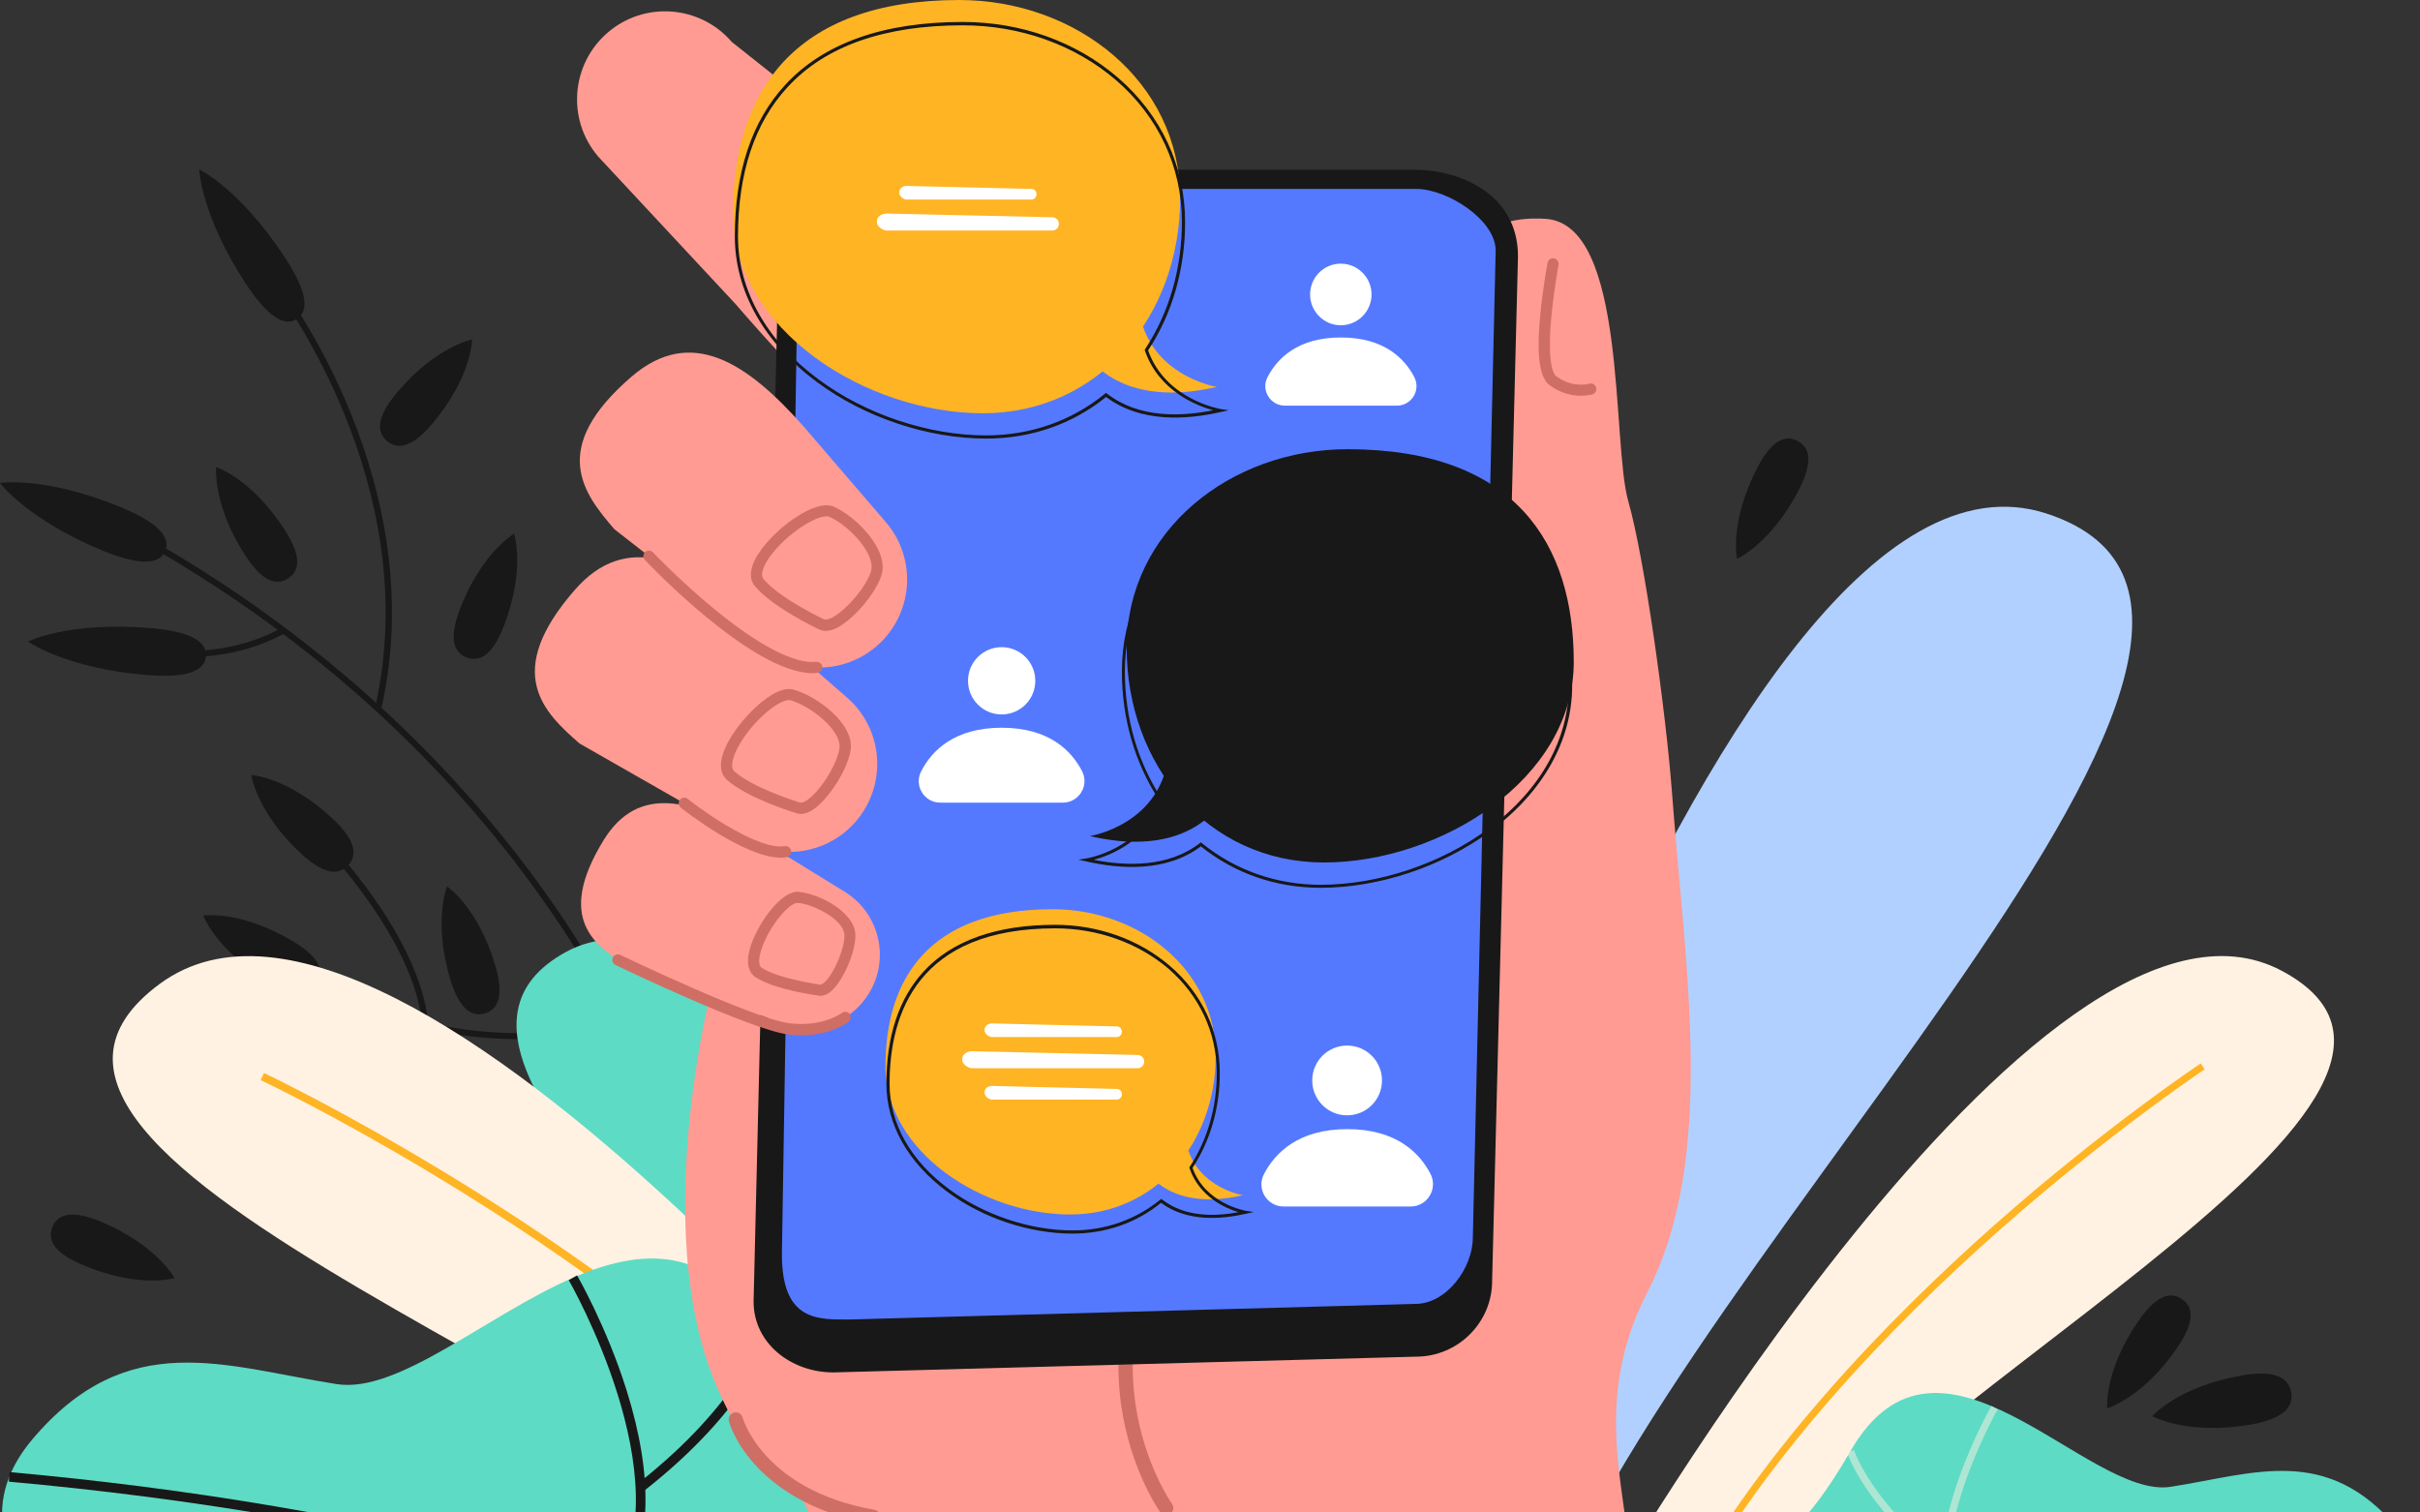 <svg width="480" height="300" viewBox="0 0 480 300" fill="none" xmlns="http://www.w3.org/2000/svg">
<rect x="0" y="0" width="480" height="300" fill="#333333" stroke="none"/>
<g clip-path="url(#clip0_1961_16324)">
<path d="M204.085 55.068L145.153 8.323C138.867 1.018 127.839 0.175 120.534 6.462C113.229 12.748 112.386 23.776 118.673 31.081L145.891 60.301C172.653 91.277 186.279 99.109 198.045 88.995C214.657 74.701 210.161 62.127 204.085 55.068Z" fill="#FF9B92"/>
<path d="M268.074 329.92C268.074 329.92 338.842 80.109 405.887 101.849C472.966 123.588 321.387 258.731 303.089 332.133L268.074 329.92Z" fill="#B1D0FF"/>
<path d="M318.155 316.821C318.155 316.821 404.727 167.032 452.596 192.565C500.465 218.097 367.921 279.804 344.355 324.231L318.155 316.821Z" fill="#FFF2E2"/>
<path d="M332.8 321.105C348.499 290.129 376.069 262.138 396.439 244.121C418.529 224.594 437.108 212.232 437.284 212.092L436.511 210.933C436.335 211.038 417.651 223.471 395.49 243.068C375.05 261.19 347.34 289.286 331.536 320.473L332.8 321.105Z" fill="#FFB424"/>
<path d="M446.487 342.985C425.696 348.92 431.315 380.634 406.906 376.279C386.255 372.591 384.429 370.835 377.791 377.157C375.508 379.334 373.577 381.828 371.996 384.532C370.1 387.798 366.342 392.645 360.231 394.12C322.933 403.216 267.724 350.851 305.057 317.557C307.761 315.169 311.835 314.01 316.366 312.992C340.95 307.478 349.414 318.365 367.044 287.81C384.675 257.256 414 297.469 430.542 294.905C447.084 292.341 461.448 286.371 475.566 303.158C489.72 319.981 467.278 337.049 446.487 342.985Z" fill="#5EDBC4"/>
<g opacity="0.5">
<path d="M384.992 310.64C369.714 298.593 366.518 288.479 366.378 288.057L367.748 287.636C367.783 287.741 371.014 297.786 385.87 309.516L384.992 310.64Z" fill="#FFF2E2"/>
<path d="M388.467 325.776C383.937 318.893 383.656 308.602 387.624 295.959C390.61 286.477 394.965 278.926 395 278.855L396.229 279.558C396.053 279.839 379.266 309.199 389.661 325.004L388.467 325.776Z" fill="#FFF2E2"/>
</g>
<path d="M85.834 83.938C81.62 88.995 78.775 89.136 76.773 87.485C74.806 85.835 74.455 82.99 78.669 77.968C86.326 68.766 93.631 67.326 93.631 67.326C93.631 67.326 93.631 74.631 85.834 83.938Z" fill="#181818"/>
<path d="M99.953 124.116C97.6 130.262 94.966 131.316 92.542 130.403C90.154 129.49 88.89 126.926 91.243 120.78C95.528 109.611 101.955 105.854 101.955 105.854C101.955 105.854 104.308 112.772 99.953 124.116Z" fill="#181818"/>
<path d="M134.932 229.336L133.738 229.652C133.703 229.476 128.68 210.827 113.052 186.489C98.652 164.012 72.031 131.947 27.042 106.836L27.639 105.747C72.874 131.034 99.636 163.274 114.105 185.857C129.804 210.336 134.862 229.125 134.932 229.336Z" fill="#181818"/>
<path d="M75.614 140.657L74.385 140.376C84.465 96.335 55.069 57.843 54.753 57.457L55.736 56.685C56.052 57.071 85.835 96.055 75.614 140.657Z" fill="#181818"/>
<path d="M51.17 127.979C39.264 132.228 28.166 129.524 28.025 129.489L28.341 128.295C28.482 128.33 42.741 131.807 55.981 124.467L56.578 125.556C54.752 126.539 52.961 127.347 51.17 127.979Z" fill="#181818"/>
<path d="M123.484 203.664C98.443 209.564 74.772 204.823 53.068 189.616C52.33 189.089 51.593 188.597 51.417 188.527C51.417 188.527 51.487 188.562 51.557 188.562L51.522 187.333C51.874 187.333 52.19 187.544 53.77 188.632C75.158 203.629 98.513 208.3 123.203 202.505L123.484 203.664Z" fill="#181818"/>
<path d="M84.957 203.241L83.728 203.346C82.393 186.524 64.06 167.629 63.885 167.453L64.763 166.575C64.798 166.61 69.504 171.457 74.316 178.341C78.776 184.697 84.219 194.18 84.957 203.241Z" fill="#181818"/>
<path d="M23.917 100.585C32.1 103.956 33.751 106.871 32.767 109.26C31.784 111.648 28.553 112.561 20.37 109.224C5.444 103.078 0 95.808 0 95.808C0 95.808 8.78 94.368 23.917 100.585Z" fill="#181818"/>
<path d="M29.782 124.572C38.597 125.31 41.056 127.593 40.845 130.191C40.634 132.755 37.824 134.617 29.009 133.879C12.924 132.544 5.549 127.241 5.549 127.241C5.549 127.241 13.486 123.238 29.782 124.572Z" fill="#181818"/>
<path d="M65.991 162.397C70.803 166.893 70.803 169.738 69.047 171.634C67.291 173.531 64.446 173.706 59.635 169.246C50.89 161.098 49.836 153.723 49.836 153.723C49.836 153.723 57.106 154.109 65.991 162.397Z" fill="#181818"/>
<path d="M56.438 105.045C60.021 110.559 59.318 113.333 57.141 114.738C54.963 116.143 52.154 115.616 48.607 110.102C42.109 100.058 42.882 92.647 42.882 92.647C42.882 92.647 49.836 94.86 56.438 105.045Z" fill="#181818"/>
<path d="M98.232 191.477C100.093 197.764 98.653 200.257 96.195 200.995C93.736 201.732 91.172 200.468 89.276 194.146C85.869 182.662 88.679 175.813 88.679 175.813C88.679 175.813 94.755 179.852 98.232 191.477Z" fill="#181818"/>
<path d="M57.983 186.629C63.637 189.965 64.269 192.775 62.935 194.988C61.635 197.2 58.861 198.008 53.207 194.671C42.916 188.561 40.317 181.607 40.317 181.607C40.317 181.607 47.517 180.448 57.983 186.629Z" fill="#181818"/>
<path d="M56.508 51.065C61.355 58.476 61.074 61.812 58.896 63.252C56.754 64.657 53.558 63.603 48.711 56.193C39.861 42.671 39.51 33.61 39.51 33.61C39.51 33.61 47.517 37.368 56.508 51.065Z" fill="#181818"/>
<path d="M243.945 337.19C243.945 337.19 158.533 163.836 112.349 188.772C66.166 213.707 195.339 292.271 218.589 343.512L243.945 337.19Z" fill="#5EDBC4"/>
<path d="M200.046 310.746C200.046 310.746 80.461 159.307 31.714 195.129C-17.033 230.987 139.183 277.838 172.301 323.108L200.046 310.746Z" fill="#FFF2E2"/>
<path d="M184.558 317.805C162.256 286.126 127.311 259.681 101.955 243.034C74.455 225.017 51.943 214.34 51.697 214.235L52.365 212.83C52.575 212.935 75.193 223.647 102.797 241.734C128.295 258.451 163.38 285.038 185.822 316.927L184.558 317.805Z" fill="#FFB424"/>
<path d="M212.513 397C193.056 396.614 170.369 396.965 147.084 397.597C144.38 393.875 143.186 390.573 143.186 390.573C128.611 375.542 131.139 377.79 98.407 383.62C74.912 387.764 72.172 367.078 62.198 352.117C62.022 351.836 61.847 351.555 61.636 351.309C57.773 345.76 52.856 341.089 45.34 338.946C37.368 336.664 29.22 333.152 22.091 328.797C21.494 328.445 20.896 328.059 20.335 327.708C6.216 318.577 -3.337 305.968 1.826 292.974C1.931 292.658 2.072 292.342 2.212 292.061C3.161 289.918 4.53 287.741 6.357 285.563C25.322 263.051 44.568 271.059 66.764 274.536C79.021 276.467 96.546 260.839 113.755 253.393C114.001 253.288 114.246 253.182 114.492 253.077C128.154 247.388 141.57 247.072 151.931 265.053C152.141 265.404 152.352 265.791 152.563 266.142C175.742 305.793 187.227 291.499 219.888 298.839C225.964 300.209 231.443 301.719 235.025 304.95C268.741 335.083 246.123 376.736 212.513 397Z" fill="#5EDBC4"/>
<path d="M215.323 358.297L216.482 356.787C215.814 356.26 148.278 305.16 1.896 291.99L1.756 293.887C147.576 307.022 214.655 357.771 215.323 358.297Z" fill="#181818"/>
<path d="M127.874 295.607C148.384 279.487 152.704 265.895 152.88 265.333L151.053 264.771C151.018 264.912 146.663 278.398 126.715 294.097L127.874 295.607Z" fill="#181818"/>
<path d="M123.167 315.907C129.243 306.706 129.629 292.868 124.326 275.905C120.358 263.192 114.528 253.077 114.457 252.972L112.807 253.92C113.052 254.306 135.53 293.676 121.552 314.854L123.167 315.907Z" fill="#181818"/>
<path d="M142.729 189.65C142.729 189.65 127.347 242.576 142.729 276.327C150.807 294.028 156.04 291.148 159.552 298.207C168.192 315.521 160.254 345.725 164.539 359.808C170.369 378.984 181.713 378.457 181.713 378.457L331.572 357.35C331.572 357.35 326.865 342.388 322.897 305.406C321.457 291.85 316.786 275.66 326.725 256.378C340.562 229.476 334.241 192.108 331.642 157.304C330.413 141.008 326.128 110.418 322.967 99.426C319.631 87.836 322.827 44.497 306.601 43.409C277.943 41.477 288.057 81.303 283.808 101.182C279.523 121.06 142.729 189.65 142.729 189.65Z" fill="#FF9B92"/>
<path d="M231.303 300.56C230.846 300.56 230.425 300.349 230.144 299.963C229.898 299.611 224.208 291.499 222.382 278.715C221.329 271.199 221.82 263.683 223.892 256.273C226.491 247.071 231.513 238.151 238.854 229.687C239.38 229.09 240.258 229.019 240.855 229.546C241.452 230.073 241.523 230.951 240.996 231.548C233.937 239.696 229.09 248.265 226.632 257.046C224.665 264.035 224.173 271.199 225.192 278.293C226.913 290.41 232.391 298.207 232.462 298.277C232.918 298.909 232.778 299.787 232.146 300.244C231.9 300.454 231.584 300.56 231.303 300.56Z" fill="#CF6E64"/>
<path d="M280.858 269.092L165.312 272.218C156.953 272.218 149.473 266.494 149.473 258.17L154.495 48.818C154.495 40.459 161.273 33.681 169.632 33.681H280.823C289.181 33.681 301.087 38.281 301.087 50.819L295.96 254.026C295.995 262.279 289.217 269.092 280.858 269.092Z" fill="#181818"/>
<path d="M280.892 37.474H169.596C163.379 37.474 158.322 42.391 158.322 48.431L155.091 248.547C154.986 262.244 162.361 261.717 168.577 261.717L280.716 258.627C286.933 258.627 292.131 251.497 292.131 245.456L296.661 49.731C296.696 43.655 287.108 37.474 280.892 37.474Z" fill="#5479FF"/>
<path d="M114.949 147.47L145.082 164.679C152.352 171 163.38 170.263 169.702 162.993C176.023 155.723 175.286 144.695 168.016 138.374L149.191 121.937C136.232 110.945 124.186 105.325 114.001 117.02C99.601 133.527 107.925 141.324 114.949 147.47Z" fill="#FF9B92"/>
<path d="M158.849 161.448C158.569 161.448 158.288 161.413 158.007 161.307C157.41 161.132 148.173 158.287 144.134 154.635C142.483 153.124 142.624 150.385 144.556 146.943C145.96 144.414 148.208 141.71 150.561 139.673C152.493 138.023 155.232 136.161 157.445 136.793C159.903 137.496 162.818 139.217 165.031 141.254C167.77 143.782 169.07 146.416 168.718 148.769C168.156 152.633 164.223 158.779 161.027 160.745C160.254 161.202 159.517 161.448 158.849 161.448ZM156.461 138.865C154.284 138.865 149.191 143.115 146.487 147.997C145.188 150.35 144.836 152.281 145.644 152.984C149.367 156.355 158.604 159.165 158.674 159.2H158.709C158.955 159.27 159.376 159.13 159.868 158.849C162.502 157.233 166.049 151.684 166.506 148.453C166.997 144.941 160.922 140.095 156.813 138.901C156.707 138.901 156.567 138.865 156.461 138.865Z" fill="#CF6E64"/>
<path d="M121.867 104.975L149.226 126.328C155.512 133.633 166.54 134.476 173.845 128.19C181.15 121.903 181.993 110.875 175.707 103.57L159.411 84.605C148.137 71.857 137.039 64.587 125.274 74.701C108.662 88.996 115.791 97.916 121.867 104.975Z" fill="#FF9B92"/>
<path d="M163.732 125.133C163.275 125.133 162.854 125.028 162.503 124.852C161.941 124.606 153.196 120.427 149.719 116.248C148.279 114.527 148.841 111.823 151.229 108.697C152.985 106.414 155.584 104.026 158.218 102.375C160.36 101.006 163.345 99.601 165.418 100.514C167.736 101.567 170.37 103.675 172.266 106.028C174.584 108.908 175.532 111.717 174.865 114C173.741 117.758 168.965 123.272 165.558 124.747C164.891 124.993 164.294 125.133 163.732 125.133ZM163.907 102.41C161.589 102.41 156.251 105.782 152.985 110.031C151.334 112.174 150.737 114.035 151.44 114.843C154.636 118.706 163.381 122.815 163.451 122.85H163.486C163.697 122.956 164.153 122.885 164.68 122.675C167.525 121.446 171.809 116.458 172.758 113.333C173.776 109.926 168.403 104.237 164.504 102.516C164.364 102.445 164.153 102.41 163.907 102.41Z" fill="#CF6E64"/>
<path d="M124.747 191.792L152.141 201.871C159.06 206.121 168.086 203.979 172.336 197.06C176.585 190.141 174.443 181.115 167.524 176.866L149.613 165.838C137.321 158.533 126.574 155.512 119.725 166.646C110.067 182.379 118.075 187.683 124.747 191.792Z" fill="#FF9B92"/>
<path d="M162.712 197.518C162.607 197.518 162.466 197.518 162.361 197.482C161.834 197.412 153.721 196.323 149.858 193.83C148.91 193.198 147.505 191.512 149.05 187.192C150.631 182.732 155.126 176.516 158.498 176.902C162.888 177.394 169.56 181.046 169.666 185.436C169.736 188.773 167.278 194.497 164.889 196.569C164.187 197.202 163.45 197.518 162.712 197.518ZM158.181 179.079C156.531 179.079 152.703 183.54 151.157 187.93C150.42 189.967 150.385 191.547 151.087 191.969C154.599 194.216 162.607 195.27 162.677 195.305H162.712C162.817 195.305 163.063 195.235 163.485 194.884C165.381 193.233 167.559 188.14 167.488 185.471C167.418 182.556 161.764 179.466 158.287 179.079C158.252 179.079 158.217 179.079 158.181 179.079Z" fill="#CF6E64"/>
<path d="M161.203 133.527C149.262 133.527 128.786 111.999 127.908 111.05C127.487 110.594 127.522 109.927 127.944 109.505C128.4 109.084 129.067 109.119 129.489 109.54C129.559 109.61 135.038 115.37 141.816 120.919C150.631 128.119 157.55 131.701 161.905 131.28C162.502 131.21 163.064 131.666 163.099 132.263C163.169 132.86 162.713 133.422 162.116 133.457C161.835 133.527 161.519 133.527 161.203 133.527Z" fill="#CF6E64"/>
<path d="M154.916 170.124C147.646 170.124 135.565 160.641 135.038 160.185C134.546 159.798 134.476 159.096 134.862 158.639C135.248 158.148 135.951 158.077 136.407 158.464C136.443 158.499 139.779 161.133 143.853 163.591C149.121 166.752 153.195 168.227 155.653 167.841C156.25 167.735 156.812 168.157 156.918 168.754C157.023 169.351 156.602 169.913 156.005 170.018C155.689 170.089 155.302 170.124 154.916 170.124Z" fill="#CF6E64"/>
<path d="M313.555 78.493C311.94 78.493 309.657 78.107 307.339 76.386C304.74 74.49 305.021 67.676 305.478 62.759C305.969 57.316 306.953 52.153 306.953 52.118C307.058 51.521 307.655 51.135 308.252 51.24C308.849 51.345 309.236 51.942 309.13 52.539C309.13 52.575 308.182 57.667 307.69 62.97C306.847 72.488 308.217 74.279 308.674 74.63C311.975 77.053 315.101 76.14 315.206 76.105C315.768 75.93 316.4 76.246 316.576 76.843C316.751 77.405 316.435 78.037 315.873 78.212C315.768 78.212 314.89 78.493 313.555 78.493Z" fill="#CF6E64"/>
<path d="M173.179 302.281C173.108 302.281 173.003 302.281 172.933 302.246C160.57 300.033 153.546 294.66 149.824 290.586C145.714 286.09 144.626 282.087 144.591 281.911C144.38 281.138 144.836 280.366 145.574 280.19C146.311 279.979 147.119 280.436 147.295 281.174C147.295 281.209 148.313 284.791 152.036 288.83C155.443 292.553 161.94 297.434 173.424 299.471C174.197 299.612 174.724 300.349 174.583 301.122C174.443 301.824 173.846 302.281 173.179 302.281Z" fill="#CF6E64"/>
<path d="M158.99 205.349C158.147 205.349 157.269 205.314 156.286 205.173C148.91 204.26 123.167 191.933 122.078 191.406C121.517 191.125 121.306 190.493 121.552 189.931C121.833 189.369 122.465 189.158 123.027 189.404C123.308 189.545 149.543 202.118 156.567 202.961C163.24 203.768 166.927 200.959 166.962 200.924C167.454 200.537 168.121 200.643 168.508 201.099C168.894 201.591 168.824 202.258 168.332 202.645C168.191 202.785 164.925 205.349 158.99 205.349Z" fill="#CF6E64"/>
<path d="M234.077 39.37C234.077 16.05 213.356 0 190.282 0C156.883 0 145.398 18.895 145.398 42.18C145.398 65.464 171.879 81.971 194.953 81.971C218.027 81.971 234.077 62.655 234.077 39.37Z" fill="#FFB424"/>
<path d="M241.382 76.739C241.382 76.739 226.772 74.456 225.719 59.81L214.234 68.275C214.269 68.275 219.748 81.761 241.382 76.739Z" fill="#FFB424"/>
<path d="M195.621 86.993C184.066 86.993 171.493 82.813 162.011 75.754C151.545 67.993 145.75 57.737 145.75 46.85C145.75 34.101 149.122 23.987 155.759 16.822C163.38 8.569 175.216 4.354 190.95 4.354C202.505 4.354 213.427 8.253 221.715 15.382C230.32 22.793 235.061 32.943 235.061 44.041C235.061 53.383 232.532 62.198 227.721 69.503C231.198 79.301 241.98 81.093 242.085 81.128L243.701 81.373L242.12 81.725C235.518 83.235 226.281 83.937 219.397 78.739C212.689 84.148 204.471 86.993 195.621 86.993ZM190.95 5.022C175.392 5.022 163.697 9.131 156.216 17.279C149.683 24.338 146.382 34.312 146.382 46.885C146.382 57.562 152.072 67.641 162.362 75.263C171.739 82.216 184.172 86.361 195.586 86.361C204.366 86.361 212.514 83.516 219.152 78.107L219.362 77.932L219.573 78.072C225.824 82.954 234.218 82.673 240.61 81.373C237.449 80.495 229.863 77.616 227.089 69.538L227.054 69.397L227.124 69.257C231.9 62.022 234.429 53.277 234.429 44.005C234.429 33.118 229.758 23.109 221.294 15.839C213.146 8.885 202.364 5.022 190.95 5.022Z" fill="#181818"/>
<path d="M208.72 45.726H175.883C175.145 45.726 174.056 44.989 173.951 44.251C173.74 42.776 175.145 42.355 175.883 42.355L208.72 43.092C209.458 43.092 210.02 43.689 210.02 44.392C210.02 45.164 209.423 45.726 208.72 45.726Z" fill="white"/>
<path d="M204.611 39.581H179.816C179.254 39.581 178.446 38.984 178.376 38.387C178.236 37.193 179.289 36.877 179.816 36.877L204.611 37.474C205.173 37.474 205.594 37.966 205.594 38.528C205.594 39.09 205.138 39.581 204.611 39.581Z" fill="white"/>
<path d="M223.471 128.471C223.471 105.186 244.192 89.101 267.266 89.101C300.665 89.101 312.15 107.995 312.15 131.28C312.15 154.565 285.669 171.072 262.595 171.072C239.521 171.072 223.471 151.755 223.471 128.471Z" fill="#181818"/>
<path d="M216.166 165.838C216.166 165.838 230.776 163.555 231.83 148.91L243.314 157.374C243.279 157.374 237.8 170.86 216.166 165.838Z" fill="#181818"/>
<path d="M261.927 176.093C253.077 176.093 244.894 173.249 238.186 167.875C231.303 173.073 222.031 172.371 215.463 170.86L213.883 170.509L215.498 170.263C215.604 170.263 226.386 168.437 229.863 158.639C225.086 151.298 222.522 142.518 222.522 133.176C222.522 122.078 227.264 111.928 235.868 104.518C244.121 97.424 255.044 93.49 266.634 93.49C282.368 93.49 294.203 97.67 301.824 105.958C308.462 113.158 311.834 123.237 311.834 135.986C311.834 146.838 306.074 157.128 295.573 164.89C286.055 171.914 273.482 176.093 261.927 176.093ZM238.186 167.067L238.397 167.243C245.035 172.616 253.183 175.496 261.963 175.496C273.377 175.496 285.809 171.352 295.186 164.398C305.512 156.777 311.166 146.698 311.166 136.021C311.166 123.448 307.865 113.474 301.333 106.415C293.817 98.267 282.122 94.157 266.598 94.157C255.184 94.157 244.402 98.021 236.254 105.01C227.79 112.28 223.119 122.289 223.119 133.176C223.119 142.448 225.648 151.193 230.424 158.428L230.495 158.568L230.46 158.709C227.685 166.822 220.099 169.701 216.938 170.544C223.33 171.809 231.724 172.09 237.975 167.243L238.186 167.067Z" fill="#181818"/>
<path d="M241.136 209.423C241.136 192.214 225.824 180.344 208.79 180.344C184.101 180.344 175.637 194.287 175.637 211.496C175.637 228.704 195.199 240.891 212.232 240.891C229.301 240.926 241.136 226.632 241.136 209.423Z" fill="#FFB424"/>
<path d="M246.544 237.063C246.544 237.063 235.762 235.378 234.99 224.561L226.526 230.812C226.49 230.777 230.564 240.751 246.544 237.063Z" fill="#FFB424"/>
<path d="M212.724 244.684C204.155 244.684 194.883 241.593 187.859 236.36C180.097 230.6 175.812 223.014 175.812 214.937C175.812 205.489 178.306 198.009 183.223 192.67C188.877 186.559 197.657 183.434 209.282 183.434C217.852 183.434 225.929 186.349 232.04 191.582C238.432 197.06 241.944 204.611 241.944 212.829C241.944 219.748 240.083 226.245 236.536 231.654C239.099 238.818 247.001 240.118 247.072 240.153L248.687 240.399L247.107 240.75C242.225 241.874 235.412 242.401 230.284 238.573C225.332 242.611 219.256 244.684 212.724 244.684ZM209.282 184.136C182.134 184.136 176.445 200.924 176.445 214.972C176.445 222.839 180.624 230.249 188.245 235.868C195.164 240.996 204.33 244.051 212.759 244.051C219.221 244.051 225.227 241.944 230.109 237.976L230.319 237.8L230.53 237.94C235.025 241.452 240.996 241.312 245.667 240.434C243.173 239.696 237.94 237.484 235.939 231.724L235.903 231.584L235.974 231.443C239.486 226.105 241.347 219.678 241.347 212.829C241.347 204.822 237.905 197.447 231.689 192.073C225.648 186.981 217.711 184.136 209.282 184.136Z" fill="#181818"/>
<path d="M225.649 211.881H192.811C192.074 211.881 190.985 211.144 190.88 210.406C190.669 208.931 192.074 208.51 192.811 208.51L225.649 209.247C226.386 209.247 226.948 209.844 226.948 210.547C226.948 211.284 226.386 211.881 225.649 211.881Z" fill="white"/>
<path d="M221.539 205.699H196.744C196.182 205.699 195.374 205.102 195.304 204.505C195.163 203.311 196.217 202.995 196.744 202.995L221.539 203.592C222.101 203.592 222.522 204.084 222.522 204.646C222.522 205.208 222.101 205.699 221.539 205.699Z" fill="white"/>
<path d="M221.539 218.097H196.744C196.182 218.097 195.374 217.5 195.304 216.903C195.163 215.709 196.217 215.393 196.744 215.393L221.539 215.99C222.101 215.99 222.522 216.481 222.522 217.043C222.522 217.605 222.101 218.097 221.539 218.097Z" fill="white"/>
<path d="M274.114 214.304C274.114 210.476 271.023 207.386 267.195 207.386C263.367 207.386 260.276 210.476 260.276 214.304C260.276 218.133 263.367 221.223 267.195 221.223C271.023 221.223 274.114 218.133 274.114 214.304Z" fill="white"/>
<path d="M254.623 239.31H279.804C283.106 239.31 285.248 235.797 283.738 232.847C281.56 228.633 276.925 223.962 267.231 223.962C257.538 223.962 252.902 228.668 250.725 232.847C249.144 235.797 251.287 239.31 254.623 239.31Z" fill="white"/>
<path d="M205.348 135.037C205.348 131.349 202.362 128.364 198.675 128.364C194.987 128.364 192.002 131.349 192.002 135.037C192.002 138.725 194.987 141.71 198.675 141.71C202.362 141.71 205.348 138.725 205.348 135.037Z" fill="white"/>
<path d="M186.489 159.201H210.827C214.023 159.201 216.095 155.794 214.62 152.949C212.513 148.875 208.053 144.345 198.676 144.345C189.298 144.345 184.838 148.875 182.731 152.949C181.221 155.794 183.293 159.201 186.489 159.201Z" fill="white"/>
<path d="M272.042 58.406C272.042 55.034 269.303 52.295 265.931 52.295C262.56 52.295 259.855 55.034 259.855 58.406C259.855 61.777 262.595 64.517 265.931 64.517C269.303 64.517 272.042 61.777 272.042 58.406Z" fill="white"/>
<path d="M254.869 80.461H277.065C279.98 80.461 281.876 77.37 280.507 74.771C278.575 71.084 274.501 66.939 265.967 66.939C257.398 66.939 253.359 71.084 251.427 74.771C250.057 77.335 251.919 80.461 254.869 80.461Z" fill="white"/>
<path d="M348.5 92.893C351.485 87.063 354.26 86.255 356.543 87.45C358.825 88.644 359.809 91.313 356.788 97.178C351.31 107.819 344.531 110.84 344.531 110.84C344.531 110.84 342.951 103.71 348.5 92.893Z" fill="#181818"/>
<path d="M444.695 272.815C451.578 271.621 454.002 273.482 454.458 276.152C454.915 278.856 453.264 281.385 446.345 282.579C433.807 284.721 426.889 280.893 426.889 280.893C426.889 280.893 431.981 275.028 444.695 272.815Z" fill="#181818"/>
<path d="M424.114 262.068C427.837 256.66 430.647 256.203 432.789 257.678C434.931 259.118 435.528 261.928 431.841 267.336C425.098 277.205 417.968 279.347 417.968 279.347C417.968 279.347 417.231 272.077 424.114 262.068Z" fill="#181818"/>
<path d="M16.472 250.936C10.396 248.407 9.413 245.703 10.396 243.35C11.379 240.961 14.013 239.802 20.054 242.331C31.082 246.967 34.629 253.499 34.629 253.499C34.629 253.499 27.675 255.642 16.472 250.936Z" fill="#181818"/>
</g>
<defs>
<clipPath id="clip0_1961_16324">
<rect width="480" height="300" fill="white"/>
</clipPath>
</defs>
</svg>
